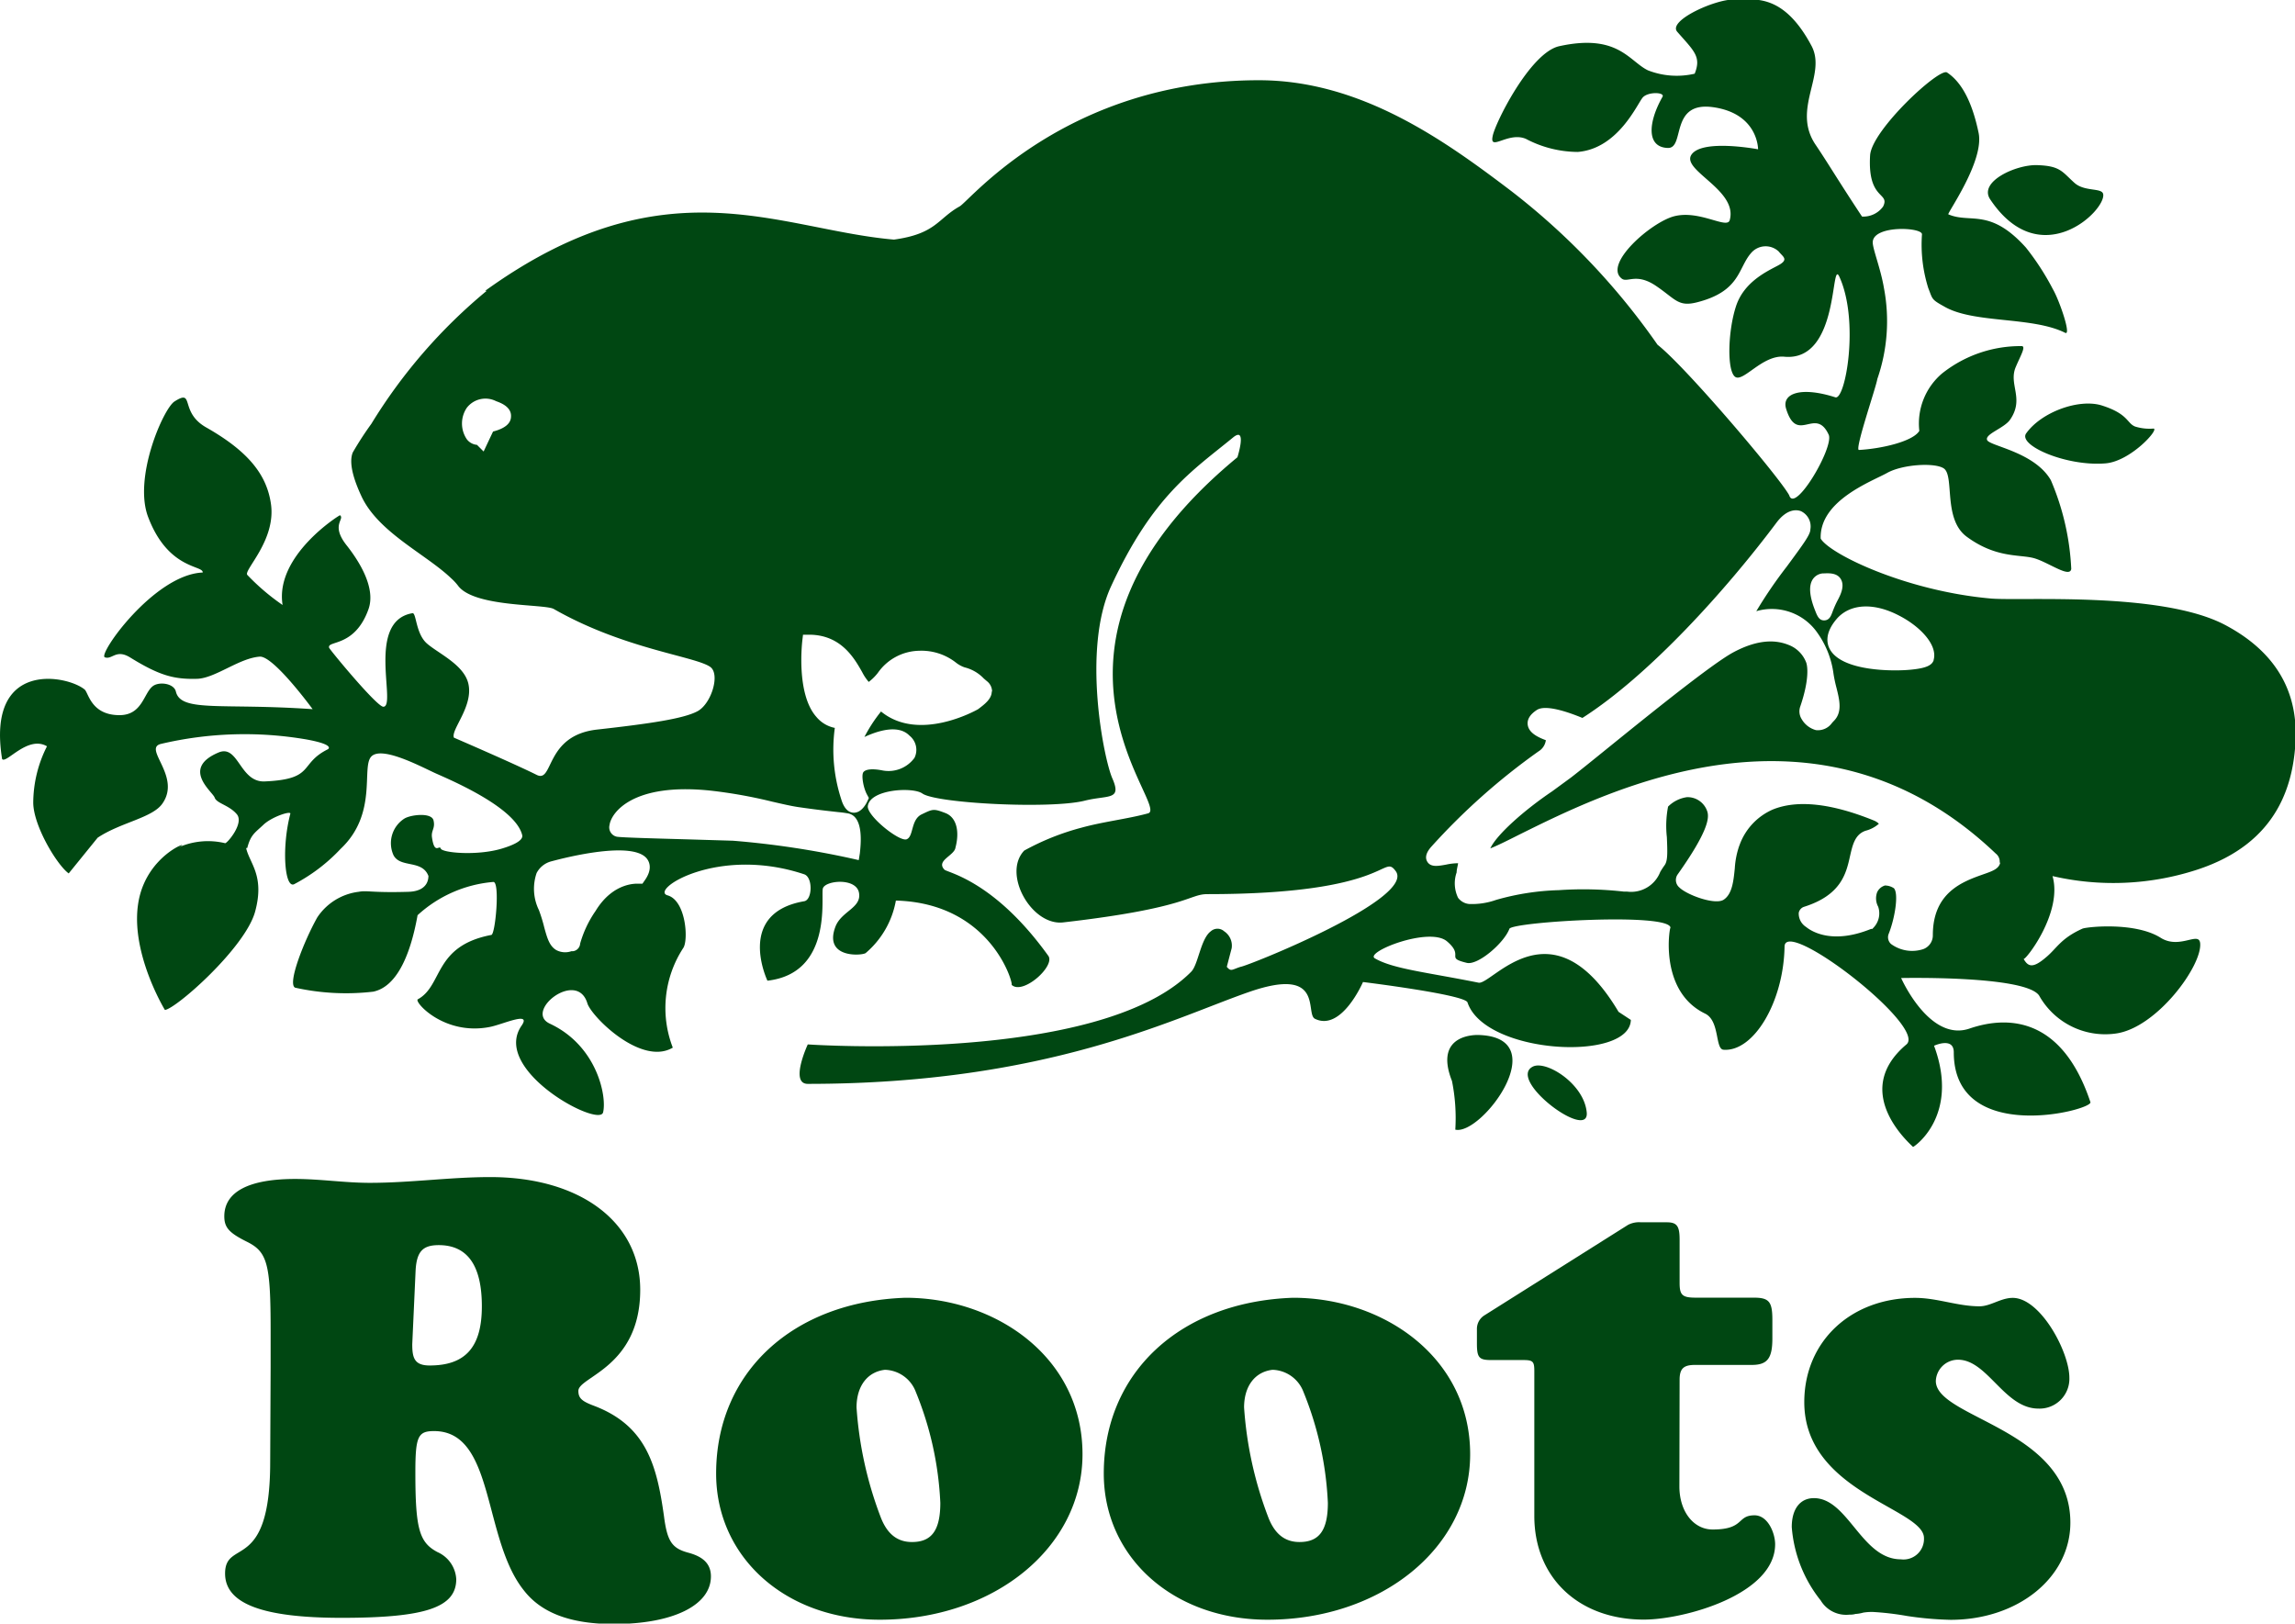 <svg xmlns="http://www.w3.org/2000/svg" viewBox="0 0 207.09 146.5"><defs><style>.cls-1{fill:#004712;}</style></defs><title>Asset 1</title><g id="Layer_2" data-name="Layer 2"><g id="Layer_1-2" data-name="Layer 1"><path class="cls-1" d="M138.32,96.24c1.18-.59,4.63,1.54,4.86,4.15S135.95,97.43,138.32,96.24Zm-7,5.69c2.35.56,9-8.31,2.13-8.54,0,0-4.17-.25-2.43,4.15A17,17,0,0,1,131.32,101.93ZM190,41.81c2.25-.19,4.86-3.08,4.33-3.14a4.39,4.39,0,0,1-1.66-.18c-.77-.3-.59-1.13-3-1.9-2.06-.65-5.44.58-6.82,2.49C182,40.16,186.46,42.11,190,41.81ZM187.19,16.5c-1.12-1-1.26-1.54-3.4-1.6-1.86-.05-5.27,1.48-4.21,3.08,4.52,6.78,10.49,1,10.2-.47C189.66,16.92,188.1,17.32,187.19,16.5ZM200.8,56.4C195,53.32,182.19,54.26,179.58,54c-7.62-.69-14.46-4-15.29-5.4-.12-3.44,4.62-5.16,6-5.93s4.27-.95,5.1-.41c1,.66-.09,4.58,2.08,6.17,2.57,1.89,4.62,1.6,5.93,1.9s3.38,1.9,3.5,1a23,23,0,0,0-1.84-8c-1.47-2.55-5.51-3.08-5.75-3.62s1.54-1.07,2.07-1.84c1.32-1.91-.16-3.17.51-4.75.42-1,.94-1.86.55-1.89a11.36,11.36,0,0,0-7.2,2.47,5.93,5.93,0,0,0-2.05,5.18c-.57.95-3.4,1.61-5.45,1.72-.41,0,1.57-5.72,1.66-6.4A15.91,15.91,0,0,0,170,26c-.32-1.91-1.13-3.79-1-4.27.26-1.42,4.43-1.22,4.43-.59A13.06,13.06,0,0,0,174,26c.4,1,.25,1,1.44,1.66,2.66,1.55,7.93.88,10.91,2.37.59.3-.52-2.93-1.11-3.94a23.2,23.2,0,0,0-2.43-3.75c-3.26-3.62-5-2.14-7-3-.15-.06,3.26-4.8,2.73-7.35s-1.42-4.51-2.85-5.45c-.69-.46-6.79,5.19-6.94,7.47-.25,4.11,1.83,3.3,1.17,4.63a2.2,2.2,0,0,1-1.9.9c-2.1-3.17-3.12-4.9-4.19-6.48-2.17-3.21,1-6.28-.35-8.89-2.65-5-5.37-4.15-7-4.21s-6,1.88-5.14,2.9c1.52,1.74,2.2,2.25,1.58,3.79a7.14,7.14,0,0,1-4.21-.3C147,5.53,146,3,140.69,4.17c-2.63.59-5.81,7-6,8.12-.3,1.41,1.41-.44,3,.24a10.14,10.14,0,0,0,4.68,1.18c3.67-.3,5.39-4.39,5.87-4.92s2-.48,1.78-.06c-1.27,2.23-1.51,4.55.47,4.62,1.6.06.12-4.27,4.15-3.67s4,3.79,4,3.79-5-.95-6,.47,4.22,3.19,3.44,5.93c-.24.83-2.71-.94-5-.36-2.08.53-6.43,4.33-4.74,5.63.51.4,1.3-.55,3.08.65s2,1.93,3.74,1.48c3.91-1,3.66-3.1,4.86-4.45a1.72,1.72,0,0,1,2.49-.12c.36.47.95.71-.06,1.25s-3.08,1.48-3.8,3.68-.83,5.69-.12,6.34,2.49-2,4.51-1.78c5,.43,4.12-9,4.94-7.21,1.82,4,.54,11.17-.37,10.87-3.12-1-4.83-.34-4.45,1,1,3.32,2.65-.22,3.85,2.37.51,1.11-3.06,7.18-3.56,5.47-.86-1.6-9.35-11.61-11.88-13.58a62.83,62.83,0,0,0-13.2-13.87c-5.93-4.5-13.52-10-22.77-10-17.33,0-26.1,10.88-27,11.38-2,1.11-2.11,2.47-5.93,3-10.42-.9-20.64-7.1-36.89,4.62h.14a48.07,48.07,0,0,0-10.41,12,29.8,29.8,0,0,0-1.68,2.59c-.44,1.1.3,2.91.81,4,1.54,3.23,5.8,5.18,8.06,7.34a5,5,0,0,1,.61.65c1.42,2,7.83,1.66,8.66,2.13,6.32,3.61,12.72,4.26,14.11,5.22.93.64.12,3.32-1.13,4s-4.33,1.13-9.07,1.66-3.91,4.86-5.45,4.09c-2-1-7.47-3.36-7.47-3.36-.3-.71,1.78-2.83,1.3-4.88-.4-1.71-2.73-2.73-3.74-3.62s-.95-2.79-1.3-2.73c-4.24.71-1.39,8.44-2.63,8.44-.59,0-4.83-5.14-4.89-5.32-.22-.69,2.31,0,3.55-3.48.66-1.86-.73-4.2-2-5.8-1.43-1.83-.11-2.31-.57-2.68-.07,0-5.9,3.65-5.18,8.1a20,20,0,0,1-3.18-2.71c-.39-.4,2.6-3.1,2.13-6.4-.37-2.61-2-4.73-5.84-6.91-2.47-1.4-1-3.54-2.87-2.34-1,.65-3.73,6.87-2.37,10.43,1.81,4.77,5,4.33,4.92,5-4.39.18-9.49,7.41-8.83,7.65s1-.76,2.26,0c2.7,1.67,4,2,6.1,1.94,1.65-.08,3.77-1.87,5.63-2,1.26-.05,4.76,4.74,4.76,4.74-8.2-.57-11.89.31-12.34-1.59-.18-.75-1.53-.92-2.09-.48-.82.64-.94,2.61-3,2.61-2.55,0-2.79-2-3.14-2.31C6.1,60.93-1.26,59.46.19,68.49c.36.47,2.31-2.17,4.05-1.15A11.34,11.34,0,0,0,3,72.41c0,2.09,2.15,5.65,3.2,6.4l2.61-3.22c2.09-1.4,5-1.79,5.87-3.12,1.66-2.43-1.78-4.92-.18-5.34a32.94,32.94,0,0,1,13.14-.41c2.7.49,1.94.89,1.94.89-2.64,1.32-1.11,2.7-5.69,2.9-2.27.1-2.36-3.37-4.17-2.61-3.41,1.44-.53,3.54-.35,4.07s1.3.67,2,1.5-.95,2.73-1.07,2.61a6.57,6.57,0,0,0-4.32.44c1.65-.76-1.59,0-3,3.23-2.11,4.81,1.9,11.38,1.9,11.38,1-.1,7.25-5.61,8.14-8.87s-.51-4.36-.81-5.74h.1c.31-1.21.69-1.37,1.46-2.1s2.49-1.28,2.43-1c-.79,3-.53,6.73.33,6.37a15.76,15.76,0,0,0,4.21-3.2c3.36-3.16,1.86-7.32,2.75-8.31s4.24.76,5.69,1.44c.84.4,7.3,3,7.94,5.63.14.56-1.11,1-1.8,1.21-2.25.69-5.46.39-5.55,0v0c-.13-.35-.56.6-.79-1-.09-.64.31-.8.14-1.53s-2-.53-2.61-.18a2.63,2.63,0,0,0-1,3.32c.62,1.18,2.61.37,3.16,1.9-.06-.16.23,1.34-1.82,1.4-3.33.1-3.71-.15-4.49,0a5.24,5.24,0,0,0-3.73,2.31c-1.16,2.06-2.73,6-2,6.34a21.2,21.2,0,0,0,7.05.36c2-.42,3.3-3,4-6.9a11.54,11.54,0,0,1,6.84-3c.61,0,.18,4.72-.18,4.78-5.24,1-4.35,4.57-6.64,5.81-.37.2,2.37,3.32,6.52,2.49,1.16-.23,3.76-1.45,2.85-.12-2.79,4,7,9.25,7.35,7.83s-.53-6-4.8-8c-2.39-1.1,2.45-4.94,3.38-1.84.36,1.19,4.86,5.69,7.71,4a9.91,9.91,0,0,1,.95-9c.47-.71.24-4.27-1.42-4.74s4.51-4.51,12.33-1.9c.79.27.74,2.3,0,2.43-6.23,1.07-3.32,7.17-3.32,7.17,5.93-.68,4.8-7.59,5-8.32s3-1,3.26.38-1.6,1.66-2.13,3.08c-1.07,2.85,2.37,2.61,2.73,2.37a8.07,8.07,0,0,0,2.73-4.74c8.82.24,10.7,7.86,10.43,7.59,1,1,4-1.7,3.32-2.61-4.88-6.79-9.11-7.5-9.37-7.77-.79-.83.91-1.26,1-2,.36-1.36.15-2.7-.92-3.11s-1.13-.36-2.13.12-.71,2-1.36,2.25-3.62-2.13-3.5-3c.2-1.52,4.06-1.74,4.92-1.13,1.24.89,11.56,1.42,14.64.65,2.11-.53,3.38,0,2.51-2-.78-1.75-2.76-11.63-.12-17.35,3.78-8.19,7.33-10.41,11-13.42,1.31-1.08.4,1.78.4,1.78-20.78,17.13-6,31.55-8.06,32.13-1.82.5-4,.74-6,1.29a22.63,22.63,0,0,0-5.18,2.07c-2,2.1.67,6.81,3.52,6.48,11.31-1.3,11.32-2.55,13-2.55,16.6,0,15.8-3.7,17-2.08,1.85,2.48-13.33,8.56-14,8.64-.79.25-.85.46-1.24,0,0,0,.14-.54.44-1.68a1.55,1.55,0,0,0-.68-1.53.9.9,0,0,0-1.2,0c-.92.67-1.13,3-1.77,3.65-8.28,8.38-34.6,6.56-34.6,6.56s-1.66,3.56,0,3.56c21.6,0,33-5.93,39.84-8.3s5,2,5.93,2.43c2.4,1.17,4.33-3.32,4.33-3.32s9.19,1.13,9.43,1.84c1.56,4.69,14.64,5.39,14.74,1.58l-1.11-.73c-6-10.09-11.44-2.39-12.63-2.63-4.74-.95-7.7-1.24-9.35-2.19-1-.55,4.9-2.9,6.5-1.54s-.2,1.46,1.78,1.94c1,.25,3.37-1.79,3.85-3.07.24-.63,14.54-1.5,14.54-.08,0-.51-1.23,5.63,3.12,7.73,1.34.65.89,3.2,1.66,3.26,2.7.21,5.42-4.26,5.51-9.31.05-2.67,12.87,7.23,11,8.83-5.22,4.39.59,9.19.59,9.25s4.27-2.73,1.9-9.13c0,0,1.78-.83,1.78.59,0,8.46,12.57,5.22,12.33,4.5-2.51-7.54-7.29-7.88-10.91-6.64s-6.17-4.56-6.17-4.56S182.76,88,184,89.83a6.83,6.83,0,0,0,6.82,3.44c3.74-.42,7.94-6.17,7.71-8.18-.13-1.07-1.85.6-3.56-.47-2.28-1.44-6.58-1-7.05-.83-2,.9-2.31,1.78-3.32,2.61-1.17,1-1.6.83-2,.12.12.21,3.56-4.15,2.61-7.47a24.39,24.39,0,0,0,13-.56c7.46-2.42,8.83-7.89,8.95-12.12C207.16,63.87,206.61,59.48,200.8,56.4ZM76.87,77.47h0a79.37,79.37,0,0,0-10.73-1.61l-4-.12c-3.61-.1-6-.17-6.47-.24A.86.86,0,0,1,55,74.45c.15-1.12,2.09-3.85,9.12-3.11a43.68,43.68,0,0,1,5.58,1c.88.2,1.64.38,2.3.48,1.78.26,2.95.38,3.65.46a8.85,8.85,0,0,1,.94.13c1.37.34,1.08,2.82,1,3.58l-.1.62ZM44.49,38.94l-.37.78-.24.51-.24.51-.4-.4-.2-.2a1.29,1.29,0,0,1-.92-.51,2.53,2.53,0,0,1,0-2.83,2.12,2.12,0,0,1,2.65-.6c.39.14,1.41.51,1.34,1.41C46.09,38.23,45.53,38.67,44.49,38.94Zm45,23.46c0,.67-.66,1.16-1.23,1.59l0,0,0,0c-.22.13-5.36,3-8.76.21A13.65,13.65,0,0,0,78,66.5c1.23-.57,3.07-1.15,4.07-.12a1.64,1.64,0,0,1,.45,2,2.9,2.9,0,0,1-2.88,1.14c-.89-.18-1.52-.12-1.73.15s0,1.47.35,2.07l.14.26-.12.27c-.12.26-.56,1.11-1.29,1.06s-1-.95-1.09-1.24a14.44,14.44,0,0,1-.57-6.41,2.9,2.9,0,0,1-1.67-1c-1.83-2.07-1.28-6.7-1.26-6.9l.06-.51H73c2.87,0,4.07,2.09,4.79,3.36a4.35,4.35,0,0,0,.6.9,4.48,4.48,0,0,0,.82-.81,4.65,4.65,0,0,1,3.73-2,5.05,5.05,0,0,1,3.31,1.06,2.64,2.64,0,0,0,.8.44,3.56,3.56,0,0,1,1.72,1l.28.24A1.19,1.19,0,0,1,89.52,62.4Zm85-2.85c-.14.49-.71.74-2,.87-1.57.17-6.29.18-7.38-1.85-.29-.54-.43-1.45.57-2.66,1.19-1.45,3.38-1.58,5.71-.35C173.24,56.51,174.87,58.19,174.48,59.55Zm6,18.29c-.12.56-.69.76-1.55,1.06-1.8.64-4.53,1.6-4.53,5.48a1.32,1.32,0,0,1-.86,1.26,3.22,3.22,0,0,1-2.91-.46.82.82,0,0,1-.22-.9c.58-1.45.92-3.65.48-4.13a1.47,1.47,0,0,0-.81-.25,1.12,1.12,0,0,0-.71.62,1.6,1.6,0,0,0,.1,1.3,1.86,1.86,0,0,1-.44,1.9l-.09.1-.12,0c-3.5,1.42-5.37.22-5.86-.18a1.43,1.43,0,0,1-.66-1.27.71.71,0,0,1,.49-.55c3.34-1.06,3.79-3,4.14-4.58.23-1,.44-1.95,1.4-2.28a2.9,2.9,0,0,0,1.2-.63,1.31,1.31,0,0,0-.44-.29c-3.84-1.56-6.91-1.89-9.12-1a5.54,5.54,0,0,0-3,3.18l-.05.13a7.53,7.53,0,0,0-.39,2c-.12,1.19-.24,2.32-1,2.83s-3.31-.42-4-1.1a.88.88,0,0,1-.17-1.16c2.76-3.89,2.86-5.09,2.7-5.66a1.87,1.87,0,0,0-1.85-1.33,3,3,0,0,0-1.7.85,9.13,9.13,0,0,0-.11,2.76c.06,1.44.08,2.15-.21,2.54a6.93,6.93,0,0,0-.39.6,2.82,2.82,0,0,1-3,1.77l-.29,0a32.4,32.4,0,0,0-5.85-.13,22.77,22.77,0,0,0-5.67.88,6.52,6.52,0,0,1-2.43.37,1.41,1.41,0,0,1-1-.56,3,3,0,0,1-.13-2.29c0-.28.1-.56.13-.83a5.27,5.27,0,0,0-1.05.12c-.76.14-1.42.26-1.73-.26s.13-1.07.32-1.3a58.81,58.81,0,0,1,9.73-8.66,1.38,1.38,0,0,0,.65-1c-.78-.29-1.56-.69-1.64-1.42-.05-.48.23-.92.83-1.31.79-.51,2.8.18,4.11.72,6.07-3.88,13-11.6,17.49-17.59,1-1.35,1.89-1.19,2.22-1.07a1.52,1.52,0,0,1,.86,1.64c0,.48-.59,1.27-2.15,3.39a40.26,40.26,0,0,0-2.73,4A5,5,0,0,1,164,57.11a8.2,8.2,0,0,1,1.45,3.71h0a12.39,12.39,0,0,0,.27,1.26c.27,1.09.55,2.21-.27,3l-.13.14a1.56,1.56,0,0,1-1.46.66,2.12,2.12,0,0,1-1.29-1,1.31,1.31,0,0,1-.14-1.08c.84-2.44.68-3.64.56-4a2.74,2.74,0,0,0-1.6-1.61c-1-.4-2.58-.62-5,.68-1.93,1.05-7.54,5.58-11.25,8.58-1.43,1.16-2.67,2.16-3.37,2.7h0l-1.72,1.26c-2.45,1.65-5,3.89-5.57,5.14.6-.23,1.62-.74,2.61-1.24,8.08-4,27-13.53,43,1.71A.92.92,0,0,1,180.44,77.84Zm-16-26.1c.36,0,1.2-.12,1.59.47s.06,1.35-.22,1.88a9.19,9.19,0,0,0-.51,1.14c-.13.35-.28.74-.74.75s-.63-.4-.81-.86c-.52-1.29-.6-2.23-.25-2.81A1.21,1.21,0,0,1,164.46,51.74Zm-106.88,28h0c-.09,0-2.26-.19-3.87,2.46a9.85,9.85,0,0,0-1.39,2.94.74.74,0,0,1-.65.69l-.14,0a1.72,1.72,0,0,1-1.36-.1c-.63-.37-.83-1.11-1.09-2.05a14.1,14.1,0,0,0-.48-1.56,4.37,4.37,0,0,1-.21-3.34,2.08,2.08,0,0,1,1.37-1.07c1.23-.33,7.41-1.91,8.62-.18.25.36.42,1-.24,1.92l-.2.29Z"/><path class="cls-1" d="M24.42,123.38v-3.31c0-6-.29-7.09-2.09-8-1.63-.81-2.09-1.28-2.09-2.32,0-2.21,2.21-3.37,6.39-3.37,2.27,0,4.47.35,6.74.35,3.66,0,7.26-.52,10.86-.52,8.13,0,13.54,4.07,13.54,10.17,0,7-5.58,7.84-5.58,9.12,0,.64.29.93,1.39,1.34,4.76,1.8,5.69,5.4,6.33,9.94.29,2.26.7,2.91,2.15,3.31,1.1.29,2.09.82,2.09,2.15,0,2.61-3.43,4.3-8.77,4.3-3.89,0-6.51-1-8.08-3-3.77-4.65-2.61-14.41-8.13-14.41-1.45,0-1.69.47-1.69,3.72,0,5.11.35,6.33,2,7.2a2.84,2.84,0,0,1,1.69,2.44c0,2.56-2.79,3.49-10.34,3.49-7.15,0-10.52-1.28-10.52-4,0-3.2,4.07,0,4.07-10.05Zm12.78-2.09c0,1.22.18,1.92,1.57,1.92,3.25,0,4.71-1.68,4.71-5.34s-1.28-5.52-3.89-5.52c-1.45,0-2,.58-2.09,2.33Z"/><path class="cls-1" d="M97.68,131.22c0,8.42-8,14.93-18.3,14.93-8.48,0-14.76-5.63-14.76-13.19,0-9.12,6.91-15.51,17.08-15.86C89.84,117.1,97.68,122.45,97.68,131.22ZM77.29,127a34.15,34.15,0,0,0,2.15,9.82c.58,1.57,1.51,2.32,2.85,2.32,1.74,0,2.56-1,2.56-3.54a29.89,29.89,0,0,0-2.21-10,3.07,3.07,0,0,0-2.79-2C78.28,123.78,77.29,125.06,77.29,127Z"/><path class="cls-1" d="M132.66,131.22c0,8.42-8,14.93-18.3,14.93-8.48,0-14.76-5.63-14.76-13.19,0-9.12,6.91-15.51,17.08-15.86C124.81,117.1,132.66,122.45,132.66,131.22ZM112.26,127a34.14,34.14,0,0,0,2.15,9.82c.58,1.57,1.51,2.32,2.85,2.32,1.74,0,2.56-1,2.56-3.54a30,30,0,0,0-2.2-10,3.08,3.08,0,0,0-2.79-2C113.25,123.78,112.26,125.06,112.26,127Z"/><path class="cls-1" d="M151.54,134.12c0,2.27,1.28,3.89,3,3.89,2.91,0,2.15-1.28,3.78-1.28,1.22,0,1.86,1.63,1.86,2.61,0,4.53-8.19,6.8-11.85,6.8-5.87,0-9.88-3.78-9.88-9.35V123.72c0-.87-.12-1-1-1h-2.9c-1.1,0-1.28-.23-1.28-1.51v-1.28a1.44,1.44,0,0,1,.64-1.22l13-8.19a2.16,2.16,0,0,1,1.16-.23h2.33c.93,0,1.16.35,1.16,1.57v3.89c0,1.1.23,1.34,1.45,1.34h5.23c1.39,0,1.69.35,1.69,2v1.69c0,1.8-.46,2.38-1.86,2.38h-5.11c-1,0-1.4.29-1.4,1.34Z"/><path class="cls-1" d="M169,145.45a4.82,4.82,0,0,0-.87.06,3.21,3.21,0,0,1-.7.12,1.61,1.61,0,0,1-.53.06,2.68,2.68,0,0,1-2.61-1.28,12.08,12.08,0,0,1-2.61-6.62c0-1.63.75-2.61,2-2.61,3.08,0,4.3,5.52,7.84,5.52a1.85,1.85,0,0,0,2.09-1.92c0-2.67-10.8-4.12-10.8-12.26,0-5.46,4.18-9.41,10-9.41,2,0,3.83.76,5.81.76,1,0,1.92-.76,3-.76,2.5,0,5.11,4.88,5.11,7.2a2.69,2.69,0,0,1-2.79,2.79c-3.08,0-4.59-4.41-7.26-4.41a2,2,0,0,0-2,1.92c0,3.37,12.14,4.3,12.14,12.78,0,4.94-4.71,8.77-10.81,8.77a30.42,30.42,0,0,1-3.95-.35A26.31,26.31,0,0,0,169,145.45Z"/></g></g></svg>